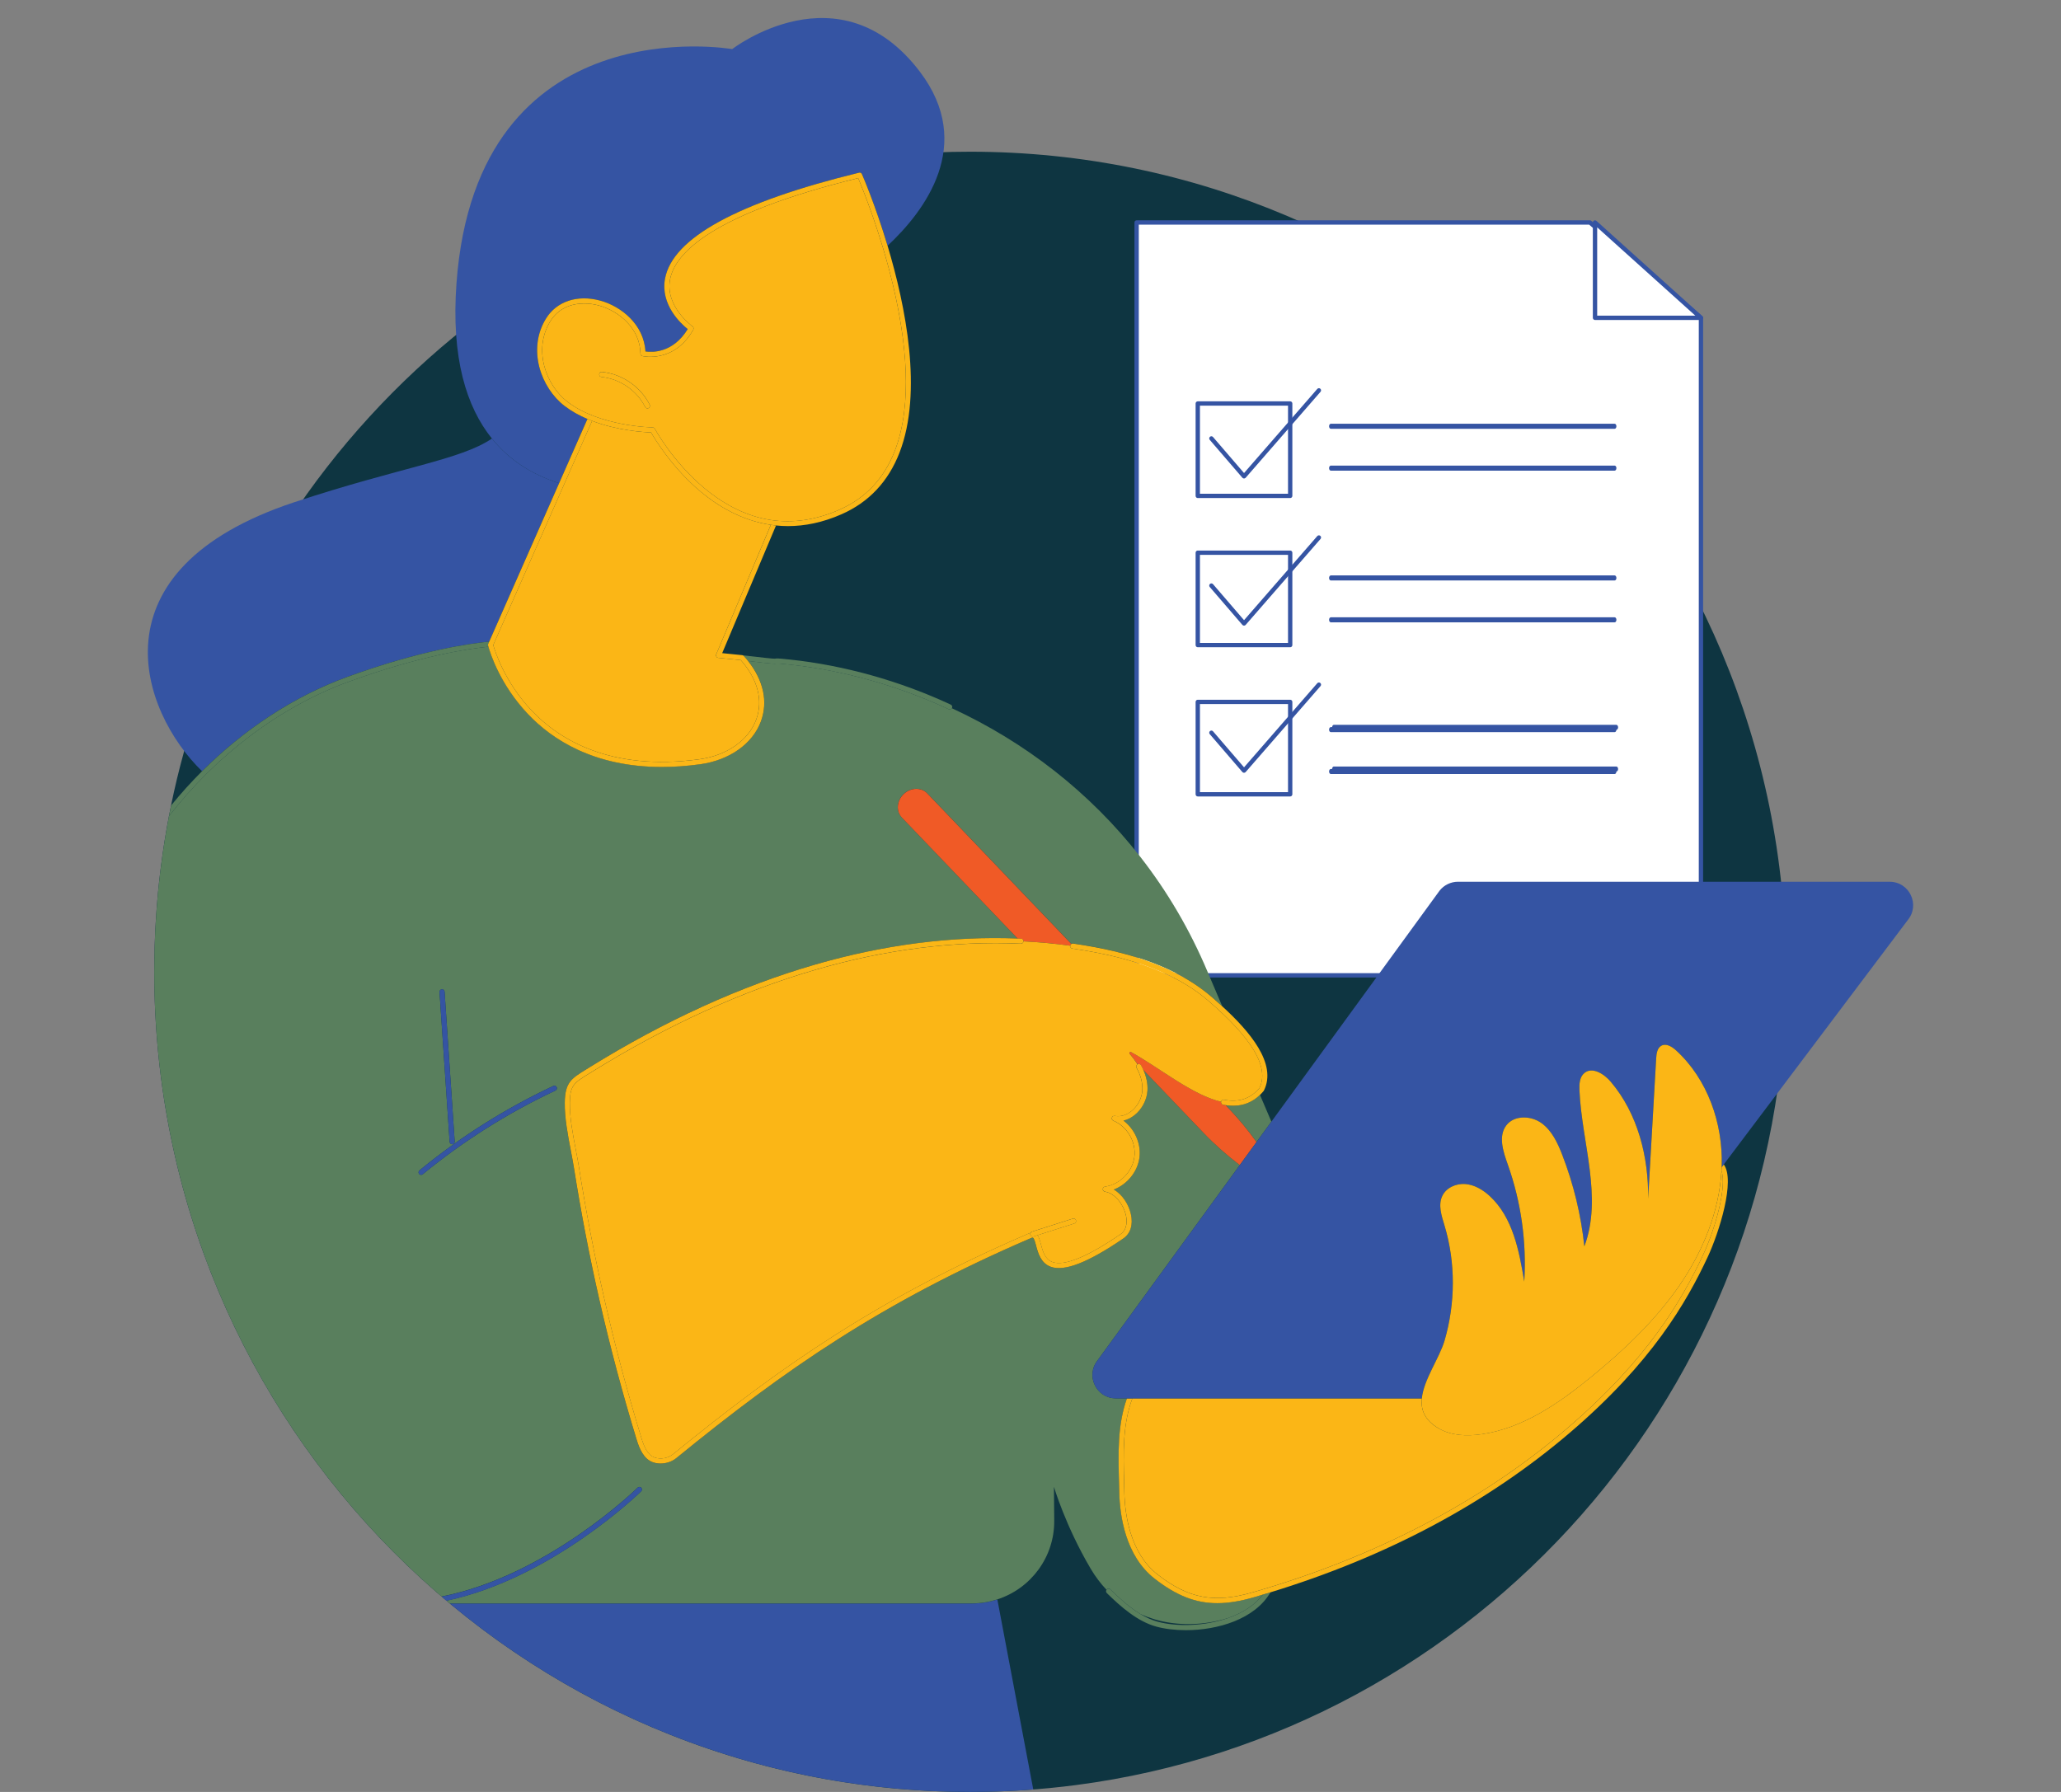 <svg xmlns="http://www.w3.org/2000/svg" width="230" height="200" viewBox="0 0 230 200" fill="none"><rect x="0" y="0" width="230" height="200" fill="#808080" stroke="none"/><g clip-path="url(#clip0_6805_20)"><path d="M199.306 108.464C199.306 154.985 164.784 193.401 120.092 199.232C116.22 199.737 112.272 199.998 108.262 199.998C57.978 199.998 17.215 159.016 17.215 108.464C17.215 100.57 18.208 92.911 20.078 85.604C30.176 46.115 65.829 16.933 108.262 16.933C158.543 16.933 199.306 57.913 199.306 108.464Z" fill="#0E3541"></path><path d="M189.819 108.856H126.842V24.83H177.428L189.819 35.472V108.856Z" fill="white"></path><path d="M189.819 109.097H126.842C126.709 109.097 126.601 108.989 126.601 108.856V24.83C126.601 24.697 126.709 24.588 126.842 24.588H177.428C177.486 24.588 177.542 24.61 177.585 24.646L189.976 35.286C190.029 35.332 190.061 35.4 190.061 35.47V108.853C190.061 108.986 189.952 109.095 189.819 109.095V109.097ZM127.084 108.614H189.578V35.581L177.339 25.071H127.084V108.612V108.614Z" fill="#3554A3"></path><path d="M180.185 47.859H148.52C148.409 47.859 148.319 47.733 148.319 47.576C148.319 47.419 148.409 47.294 148.52 47.294H180.185C180.296 47.294 180.385 47.419 180.385 47.576C180.385 47.733 180.296 47.859 180.185 47.859Z" fill="#3554A3"></path><path d="M180.185 52.531H148.52C148.409 52.531 148.319 52.405 148.319 52.248C148.319 52.091 148.409 51.965 148.52 51.965H180.185C180.296 51.965 180.385 52.091 180.385 52.248C180.385 52.405 180.296 52.531 180.185 52.531Z" fill="#3554A3"></path><path d="M180.185 64.789H148.52C148.409 64.789 148.319 64.664 148.319 64.507C148.319 64.35 148.409 64.224 148.52 64.224H180.185C180.296 64.224 180.385 64.35 180.385 64.507C180.385 64.664 180.296 64.789 180.185 64.789Z" fill="#3554A3"></path><path d="M180.185 69.461H148.52C148.409 69.461 148.319 69.335 148.319 69.178C148.319 69.021 148.409 68.896 148.52 68.896H180.185C180.296 68.896 180.385 69.021 180.385 69.178C180.385 69.335 180.296 69.461 180.185 69.461Z" fill="#3554A3"></path><path d="M180.185 81.717H148.52C148.409 81.717 148.319 81.592 148.319 81.435C148.319 81.278 148.409 81.152 148.52 81.152H180.185C180.296 81.152 180.385 81.278 180.385 81.435C180.385 81.592 180.296 81.717 180.185 81.717Z" fill="#3554A3"></path><path d="M180.185 86.391H148.52C148.409 86.391 148.319 86.266 148.319 86.109C148.319 85.952 148.409 85.826 148.52 85.826H180.185C180.296 85.826 180.385 85.952 180.385 86.109C180.385 86.266 180.296 86.391 180.185 86.391Z" fill="#3554A3"></path><path d="M143.981 45.035H133.667V55.347H143.981V45.035Z" fill="white"></path><path d="M143.981 55.589H133.667C133.534 55.589 133.426 55.48 133.426 55.347V45.035C133.426 44.902 133.534 44.794 133.667 44.794H143.981C144.113 44.794 144.222 44.902 144.222 45.035V55.347C144.222 55.48 144.113 55.589 143.981 55.589ZM133.909 55.105H143.739V45.277H133.909V55.105Z" fill="#3554A3"></path><path d="M143.981 61.688H133.667V72H143.981V61.688Z" fill="white"></path><path d="M143.981 72.241H133.667C133.534 72.241 133.426 72.133 133.426 72V61.688C133.426 61.555 133.534 61.447 133.667 61.447H143.981C144.113 61.447 144.222 61.555 144.222 61.688V72C144.222 72.133 144.113 72.241 143.981 72.241ZM133.909 71.758H143.739V61.93H133.909V71.758Z" fill="#3554A3"></path><path d="M143.981 78.338H133.667V88.65H143.981V78.338Z" fill="white"></path><path d="M143.981 88.894H133.667C133.534 88.894 133.426 88.785 133.426 88.652V78.34C133.426 78.208 133.534 78.099 133.667 78.099H143.981C144.113 78.099 144.222 78.208 144.222 78.34V88.652C144.222 88.785 144.113 88.894 143.981 88.894ZM133.909 88.411H143.739V78.582H133.909V88.411Z" fill="#3554A3"></path><path d="M177.998 24.83V35.473H189.819L177.998 24.83Z" fill="white"></path><path d="M189.819 35.714H177.996C177.863 35.714 177.755 35.605 177.755 35.472V24.832C177.755 24.738 177.81 24.651 177.897 24.612C177.984 24.573 178.086 24.59 178.158 24.653L189.981 35.294C190.056 35.361 190.08 35.467 190.044 35.559C190.008 35.653 189.918 35.714 189.819 35.714ZM178.24 35.231H189.191L178.24 25.375V35.231Z" fill="#3554A3"></path><path d="M138.825 53.405C138.755 53.405 138.687 53.374 138.644 53.321L135.003 49.091C134.916 48.989 134.928 48.837 135.03 48.75C135.131 48.663 135.283 48.675 135.37 48.777L138.83 52.796L147.003 43.41C147.09 43.308 147.242 43.299 147.343 43.386C147.445 43.472 147.454 43.625 147.368 43.726L139.011 53.323C138.965 53.376 138.897 53.405 138.83 53.405H138.825Z" fill="#3554A3"></path><path d="M138.825 69.828C138.755 69.828 138.687 69.796 138.644 69.743L135.003 65.514C134.916 65.412 134.928 65.26 135.03 65.173C135.131 65.086 135.283 65.098 135.37 65.2L138.83 69.219L147.003 59.833C147.09 59.731 147.242 59.721 147.343 59.808C147.445 59.895 147.454 60.047 147.368 60.149L139.011 69.746C138.965 69.799 138.897 69.828 138.83 69.828H138.825Z" fill="#3554A3"></path><path d="M138.825 86.251C138.755 86.251 138.687 86.22 138.644 86.167L135.003 81.937C134.916 81.836 134.928 81.684 135.03 81.597C135.131 81.51 135.283 81.522 135.37 81.623L138.83 85.643L147.003 76.256C147.09 76.154 147.242 76.145 147.343 76.232C147.445 76.319 147.454 76.471 147.368 76.572L139.011 86.169C138.965 86.222 138.897 86.251 138.83 86.251H138.825Z" fill="#3554A3"></path><path d="M148.856 81.459H180.376C180.484 81.459 180.574 81.333 180.574 81.179C180.574 81.024 180.484 80.898 180.376 80.898H148.856C148.745 80.898 148.658 81.024 148.658 81.179C148.658 81.333 148.747 81.459 148.856 81.459Z" fill="#3554A3"></path><path d="M148.856 86.111H180.376C180.484 86.111 180.574 85.986 180.574 85.831C180.574 85.676 180.484 85.551 180.376 85.551H148.856C148.745 85.551 148.658 85.676 148.658 85.831C148.658 85.986 148.747 86.111 148.856 86.111Z" fill="#3554A3"></path><path d="M50.191 178.966C65.953 192.101 86.19 200 108.262 200C110.634 200 112.982 199.906 115.309 199.727L111.301 178.521C110.41 178.809 109.46 178.968 108.472 178.968H50.194L50.191 178.966Z" fill="#3554A3"></path><path d="M54.593 71.613L62.394 53.929C59.611 53.045 56.958 51.507 54.895 48.949C51.363 51.349 44.712 52.132 32.867 56.045C10.008 63.599 15.705 79.447 22.547 86.073C27.171 81.461 32.744 77.732 38.752 75.548C46.947 72.57 52.482 71.806 54.593 71.613Z" fill="#3554A3"></path><path d="M137.617 123.414C137.344 123.414 137.061 123.392 136.769 123.349L137.134 123.73C138.255 124.897 139.284 126.148 140.224 127.462L141.881 125.187L140.608 122.201C139.772 123.011 138.784 123.414 137.615 123.414H137.617Z" fill="#597F5D"></path><path d="M123.909 177.393C124.91 178.376 126.043 179.405 127.263 180.142C127.777 180.376 128.304 180.572 128.84 180.734C131.391 181.502 134.363 181.43 137.018 180.601C138.608 180.048 140.018 179.186 140.934 177.968C140.596 178.07 140.26 178.174 139.919 178.273C138.422 178.703 137.09 178.925 135.844 178.925C133.375 178.925 131.246 178.05 128.855 176.188C125.564 173.628 124.972 169.086 124.912 166.608L124.888 165.652C124.794 162.079 124.714 159.035 125.765 156.072H124.533C122.351 156.072 121.129 153.557 122.477 151.844L138.356 130.032C136.919 128.941 135.568 127.745 134.319 126.443L127.586 119.407C127.929 120.172 128.086 120.94 128.05 121.689C128 122.735 127.444 123.8 126.598 124.469C126.217 124.771 125.796 124.977 125.369 125.073C126.618 126.013 127.357 127.629 127.156 129.189C126.953 130.786 125.784 132.194 124.291 132.767C125.272 133.33 125.968 134.467 126.2 135.516C126.461 136.692 126.156 137.677 125.366 138.219C121.428 140.914 118.771 141.951 117.242 141.383C116.13 140.97 115.831 139.839 115.613 139.013C115.519 138.653 115.401 138.206 115.263 138.141C115.217 138.12 115.128 138.151 115.082 138.17C98.391 145.347 87.551 152.893 75.469 162.741C74.988 163.132 74.345 163.345 73.712 163.345C73.435 163.345 73.159 163.304 72.898 163.219C71.84 162.871 71.362 161.726 71.033 160.654C69.463 155.521 68.064 150.262 66.871 145.025C65.776 140.219 64.832 135.315 64.061 130.445C63.955 129.779 63.827 129.102 63.689 128.385C63.351 126.614 63.001 124.783 63.022 123.056C63.051 120.815 63.747 120.385 65.424 119.351L65.75 119.148C74.147 113.935 82.627 110.071 90.95 107.66C98.627 105.438 106.235 104.462 113.562 104.749L100.642 91.244C99.971 90.544 100.06 89.37 100.84 88.623C101.621 87.877 102.8 87.836 103.471 88.536L119.556 105.348C119.612 105.314 119.677 105.295 119.747 105.302C120.571 105.421 121.395 105.556 122.192 105.708C127.847 106.771 132.099 108.58 135.192 111.242C135.585 111.58 135.991 111.938 136.4 112.312L134.882 108.752C134.841 108.655 134.8 108.561 134.762 108.467C132.785 103.761 130.256 99.483 127.275 95.66C121.631 88.42 114.379 82.814 106.22 79.043C106.146 79.162 105.998 79.213 105.868 79.152C100.241 76.534 94.105 74.811 88.118 74.171C87.017 74.053 86.715 74.041 86.654 74.05C86.502 74.096 86.425 74.118 83.767 73.802C83.675 73.79 83.581 73.78 83.49 73.77C85.21 75.944 85.724 78.307 84.927 80.493C84.009 83.007 81.402 84.848 78.129 85.295C76.612 85.502 75.189 85.597 73.857 85.597C66.257 85.597 61.592 82.514 58.913 79.681C55.828 76.422 54.726 72.944 54.511 72.181C52.356 72.389 46.935 73.169 38.946 76.072C31.106 78.92 24.018 84.427 18.853 91.09C17.778 96.713 17.215 102.517 17.215 108.457C17.215 136.39 29.661 161.4 49.283 178.19C61.087 175.881 71.045 166.149 71.156 166.038C71.268 165.929 71.446 165.929 71.558 166.038C71.669 166.149 71.666 166.328 71.558 166.439C71.446 166.55 61.619 176.154 49.834 178.652C49.955 178.753 50.073 178.855 50.194 178.956H108.472C109.46 178.956 110.41 178.799 111.301 178.509C115.012 177.309 117.686 173.814 117.648 169.705L117.614 165.937C117.614 165.937 118.899 170.316 121.721 175.094C122.24 175.975 122.834 176.753 123.482 177.437C123.491 177.42 123.499 177.403 123.513 177.388C123.622 177.277 123.803 177.275 123.914 177.386L123.909 177.393ZM50.742 127.404C50.752 127.559 50.634 127.694 50.479 127.706C50.472 127.706 50.467 127.706 50.46 127.706C50.312 127.706 50.189 127.593 50.177 127.443L49.049 110.716C49.039 110.561 49.155 110.426 49.312 110.414C49.476 110.406 49.602 110.522 49.614 110.677L50.742 127.404ZM61.991 121.716C56.685 124.206 51.701 127.351 47.172 131.066C47.118 131.11 47.056 131.131 46.993 131.131C46.911 131.131 46.831 131.095 46.773 131.028C46.674 130.907 46.691 130.728 46.812 130.629C51.375 126.885 56.4 123.713 61.749 121.204C61.889 121.136 62.058 121.199 62.126 121.339C62.191 121.481 62.131 121.648 61.991 121.716Z" fill="#597F5D"></path><path d="M126.947 118.787C126.947 118.787 126.969 118.782 126.979 118.778L126.842 118.634C126.876 118.687 126.911 118.738 126.942 118.792C126.942 118.792 126.945 118.79 126.947 118.787Z" fill="#597F5D"></path><path d="M83.49 73.778C83.581 73.787 83.675 73.799 83.767 73.809C86.425 74.125 86.502 74.104 86.654 74.058C86.715 74.048 87.017 74.06 88.118 74.178C94.105 74.819 100.244 76.541 105.868 79.159C105.998 79.22 106.148 79.169 106.22 79.051C106.228 79.041 106.237 79.034 106.242 79.022C106.307 78.879 106.247 78.712 106.104 78.645C100.425 76 94.223 74.261 88.176 73.616C86.688 73.456 86.613 73.48 86.485 73.517C86.328 73.536 84.898 73.372 83.832 73.246C83.521 73.21 83.207 73.174 82.888 73.138C82.936 73.152 82.98 73.176 83.014 73.212C83.18 73.398 83.337 73.587 83.487 73.775L83.49 73.778Z" fill="#597F5D"></path><path d="M18.853 91.097C24.015 84.435 31.106 78.927 38.946 76.079C46.935 73.176 52.356 72.396 54.511 72.188C54.489 72.106 54.475 72.055 54.472 72.038C54.458 71.978 54.463 71.913 54.489 71.857L54.598 71.613C52.484 71.806 46.949 72.57 38.757 75.548C32.749 77.731 27.175 81.461 22.552 86.072C21.331 87.29 20.174 88.567 19.097 89.896C19.015 90.295 18.935 90.696 18.858 91.097H18.853Z" fill="#597F5D"></path><path d="M140.934 177.971C140.021 179.188 138.61 180.053 137.018 180.603C134.409 181.509 131.326 181.579 129.188 181C128.526 180.821 127.884 180.519 127.263 180.145C126.043 179.408 124.91 178.379 123.909 177.396C123.798 177.287 123.62 177.287 123.508 177.398C123.494 177.413 123.487 177.429 123.477 177.446C123.407 177.558 123.414 177.702 123.511 177.799C125.071 179.335 126.951 180.98 129.038 181.548C129.988 181.806 131.126 181.946 132.336 181.946C135.875 181.946 140.026 180.741 141.78 177.719C141.497 177.806 141.214 177.891 140.932 177.973L140.934 177.971Z" fill="#597F5D"></path><path d="M114.212 105.063C115.956 105.15 117.698 105.312 119.428 105.551C119.44 105.467 119.491 105.399 119.558 105.356L103.474 88.544C102.802 87.843 101.625 87.882 100.843 88.631C100.062 89.377 99.973 90.551 100.645 91.251L113.565 104.757C113.69 104.761 113.818 104.764 113.944 104.769C114.101 104.776 114.222 104.909 114.215 105.063H114.212Z" fill="#F05A26"></path><path d="M136.772 123.349C136.68 123.334 136.588 123.32 136.494 123.303C136.339 123.274 136.24 123.126 136.269 122.972V122.967C133.039 122.221 129.299 119.097 126.221 117.423C126.098 117.356 125.977 117.513 126.072 117.619C126.352 117.938 126.613 118.278 126.842 118.636L126.978 118.778C127.108 118.725 127.26 118.774 127.33 118.899C127.425 119.071 127.507 119.24 127.584 119.411L134.317 126.448C135.566 127.75 136.919 128.945 138.354 130.037L140.226 127.465C139.284 126.151 138.255 124.902 137.136 123.733L136.772 123.351V123.349Z" fill="#F05A26"></path><path d="M125.451 165.639L125.475 166.598C125.533 168.978 126.093 173.328 129.2 175.746C132.636 178.42 135.498 178.958 139.762 177.731C153.448 173.799 165.247 167.656 174.826 159.473C183.91 151.714 187.739 145.025 190.058 140.064C191.421 137.153 192.733 132.465 192.11 130.677C191.851 135.238 190.044 139.636 187.459 143.412C184.768 147.342 181.267 150.654 177.581 153.67C173.969 156.625 169.954 159.412 165.332 160.074C163.696 160.308 161.94 160.243 160.517 159.405C158.964 158.492 158.543 157.33 158.669 156.072H126.369C125.274 159.014 125.357 162.052 125.451 165.635V165.639Z" fill="#FBB616"></path><path d="M192.129 130.274C192.124 130.409 192.117 130.545 192.107 130.68C192.73 132.467 191.419 137.156 190.056 140.066C187.734 145.028 183.908 151.716 174.824 159.475C165.245 167.656 153.448 173.799 139.76 177.734C135.496 178.959 132.633 178.42 129.198 175.748C126.091 173.33 125.53 168.98 125.472 166.601L125.448 165.642C125.354 162.06 125.274 159.021 126.366 156.079H125.76C124.709 159.043 124.786 162.086 124.883 165.659L124.907 166.615C124.968 169.094 125.559 173.632 128.85 176.195C131.244 178.058 133.37 178.932 135.839 178.932C137.086 178.932 138.417 178.71 139.915 178.28C140.255 178.181 140.591 178.077 140.929 177.975C141.212 177.891 141.497 177.806 141.777 177.722C154.75 173.753 165.987 167.77 175.186 159.91C184.352 152.081 188.22 145.323 190.566 140.31C191.846 137.571 193.687 131.731 192.363 129.962L192.124 130.279L192.129 130.274Z" fill="#FBB616"></path><path d="M210.881 98.413H162.706C161.904 98.413 161.145 98.781 160.65 99.411L154.052 108.474L141.884 125.187L140.226 127.462L138.354 130.035L122.474 151.847C121.126 153.562 122.349 156.074 124.53 156.074H158.669C158.882 153.968 160.631 151.588 161.203 149.632C162.423 145.463 162.452 140.936 161.196 136.772C160.87 135.692 160.466 134.496 160.955 133.479C161.397 132.554 162.505 132.071 163.53 132.156C164.554 132.24 165.484 132.798 166.24 133.494C168.818 135.863 169.531 139.588 170.099 143.042C170.374 138.622 169.746 134.146 168.26 129.974C167.748 128.535 167.171 126.808 168.103 125.597C168.98 124.457 170.828 124.506 172.002 125.341C173.176 126.177 173.819 127.556 174.338 128.899C175.604 132.175 176.435 135.619 176.805 139.115C178.868 133.619 176.52 127.559 176.259 121.696C176.228 121.006 176.269 120.216 176.8 119.769C177.682 119.03 178.999 119.853 179.743 120.73C182.77 124.291 183.985 129.122 183.922 133.793C184.222 128.571 184.521 123.349 184.821 118.124C184.852 117.59 184.937 116.964 185.408 116.711C185.949 116.421 186.594 116.827 187.046 117.242C190.559 120.46 192.271 125.366 192.136 130.127C192.136 130.177 192.131 130.228 192.129 130.279L192.368 129.962L212.903 102.686C214.302 100.981 213.087 98.416 210.881 98.416V98.413Z" fill="#3554A3"></path><path d="M160.517 159.41C161.94 160.248 163.696 160.313 165.332 160.079C169.951 159.417 173.969 156.63 177.58 153.676C181.267 150.659 184.77 147.347 187.459 143.417C190.044 139.639 191.851 135.243 192.109 130.682C192.117 130.547 192.126 130.412 192.131 130.277C192.131 130.226 192.138 130.175 192.138 130.124C192.274 125.363 190.561 120.457 187.048 117.24C186.596 116.825 185.951 116.419 185.41 116.709C184.939 116.962 184.852 117.588 184.823 118.122C184.524 123.344 184.224 128.566 183.925 133.791C183.987 129.119 182.772 124.288 179.745 120.728C179.001 119.851 177.684 119.027 176.803 119.767C176.271 120.211 176.23 121.003 176.261 121.694C176.52 127.557 178.871 133.617 176.807 139.112C176.44 135.62 175.609 132.175 174.341 128.897C173.821 127.554 173.179 126.175 172.005 125.339C170.83 124.503 168.982 124.455 168.105 125.595C167.173 126.805 167.75 128.533 168.262 129.972C169.748 134.146 170.376 138.62 170.101 143.04C169.531 139.586 168.82 135.861 166.243 133.492C165.487 132.796 164.554 132.238 163.532 132.153C162.51 132.069 161.399 132.552 160.957 133.477C160.469 134.494 160.872 135.69 161.198 136.769C162.455 140.934 162.426 145.46 161.206 149.63C160.633 151.586 158.884 153.965 158.671 156.072C158.543 157.33 158.966 158.492 160.52 159.405L160.517 159.41Z" fill="#FBB616"></path><path d="M136.6 122.747C138.252 123.061 139.547 122.634 140.555 121.436C141.666 119.141 139.791 115.95 134.824 111.677C131.809 109.083 127.644 107.314 122.09 106.271C121.3 106.121 120.484 105.988 119.67 105.87C119.515 105.848 119.409 105.706 119.43 105.551C117.698 105.312 115.959 105.15 114.214 105.063C114.207 105.215 114.082 105.331 113.932 105.331C113.927 105.331 113.922 105.331 113.92 105.331C106.537 104.996 98.862 105.964 91.112 108.208C82.837 110.604 74.406 114.447 66.052 119.634L65.723 119.836C64.061 120.861 63.616 121.136 63.59 123.066C63.568 124.735 63.914 126.537 64.247 128.281C64.385 129.001 64.515 129.682 64.621 130.358C65.39 135.216 66.332 140.107 67.424 144.902C68.612 150.127 70.009 155.374 71.574 160.492C71.874 161.473 72.265 162.42 73.075 162.685C73.744 162.905 74.563 162.753 75.109 162.306C87.229 152.424 98.105 144.854 114.855 137.653C114.905 137.632 114.951 137.617 115 137.605C115.033 137.542 115.091 137.489 115.164 137.467L119.72 136.013C119.868 135.965 120.029 136.047 120.075 136.197C120.124 136.347 120.042 136.504 119.892 136.552L115.773 137.866C115.951 138.107 116.051 138.467 116.157 138.871C116.365 139.656 116.601 140.545 117.437 140.856C118.761 141.347 121.322 140.306 125.045 137.755C125.883 137.182 125.743 136.086 125.646 135.641C125.398 134.511 124.492 133.202 123.303 133.003C123.165 132.982 123.064 132.861 123.066 132.721C123.066 132.581 123.173 132.465 123.31 132.445C124.97 132.211 126.381 130.784 126.591 129.124C126.804 127.462 125.794 125.728 124.245 125.085C124.112 125.03 124.042 124.883 124.083 124.745C124.124 124.605 124.264 124.523 124.407 124.547C125.025 124.663 125.678 124.479 126.243 124.032C126.965 123.462 127.439 122.556 127.48 121.67C127.519 120.858 127.301 120.02 126.833 119.175C126.758 119.039 126.806 118.873 126.939 118.795C126.907 118.742 126.874 118.692 126.84 118.638C126.61 118.281 126.349 117.943 126.069 117.621C125.975 117.515 126.096 117.358 126.219 117.426C129.297 119.1 133.037 122.223 136.267 122.969C136.298 122.82 136.443 122.721 136.595 122.75L136.6 122.747Z" fill="#FBB616"></path><path d="M126.98 118.776C126.98 118.776 126.958 118.781 126.949 118.786C126.949 118.786 126.946 118.788 126.944 118.791C126.811 118.868 126.763 119.037 126.838 119.17C127.306 120.013 127.524 120.853 127.485 121.665C127.444 122.552 126.968 123.457 126.248 124.027C125.683 124.474 125.03 124.658 124.412 124.542C124.272 124.518 124.129 124.6 124.088 124.74C124.047 124.878 124.117 125.025 124.25 125.081C125.799 125.721 126.806 127.457 126.596 129.119C126.383 130.781 124.972 132.209 123.315 132.441C123.177 132.46 123.074 132.578 123.071 132.716C123.071 132.856 123.17 132.974 123.308 132.999C124.494 133.197 125.4 134.506 125.651 135.636C125.75 136.081 125.888 137.177 125.05 137.75C121.327 140.301 118.766 141.339 117.442 140.851C116.606 140.54 116.37 139.651 116.162 138.866C116.055 138.462 115.956 138.103 115.778 137.861L115.34 138.001C115.311 138.011 115.282 138.013 115.253 138.013C115.133 138.013 115.021 137.936 114.983 137.815C114.959 137.74 114.968 137.663 115.002 137.598C114.954 137.61 114.906 137.624 114.857 137.646C98.106 144.847 87.229 152.417 75.111 162.299C74.563 162.746 73.746 162.898 73.077 162.678C72.265 162.412 71.876 161.465 71.577 160.485C70.011 155.366 68.615 150.12 67.426 144.895C66.334 140.103 65.392 135.209 64.624 130.351C64.518 129.675 64.387 128.994 64.249 128.274C63.916 126.53 63.571 124.728 63.592 123.059C63.617 121.126 64.064 120.851 65.726 119.829L66.054 119.626C74.408 114.44 82.84 110.597 91.114 108.201C98.864 105.957 106.539 104.991 113.922 105.324C113.927 105.324 113.932 105.324 113.934 105.324C114.084 105.324 114.207 105.206 114.217 105.056C114.224 104.901 114.103 104.769 113.946 104.761C113.821 104.756 113.695 104.754 113.567 104.749C106.24 104.459 98.632 105.438 90.955 107.66C82.632 110.071 74.152 113.935 65.755 119.148L65.428 119.351C63.749 120.385 63.056 120.812 63.027 123.056C63.005 124.783 63.356 126.614 63.694 128.385C63.832 129.1 63.96 129.779 64.066 130.445C64.837 135.315 65.781 140.219 66.876 145.025C68.067 150.265 69.468 155.523 71.038 160.654C71.367 161.726 71.845 162.871 72.903 163.219C73.162 163.304 73.437 163.345 73.717 163.345C74.35 163.345 74.995 163.132 75.474 162.741C87.555 152.89 98.395 145.344 115.087 138.17C115.135 138.148 115.222 138.117 115.268 138.141C115.406 138.209 115.524 138.656 115.618 139.013C115.838 139.839 116.138 140.97 117.247 141.383C118.773 141.95 121.433 140.917 125.371 138.219C126.161 137.677 126.465 136.692 126.205 135.516C125.973 134.465 125.277 133.33 124.296 132.767C125.789 132.194 126.956 130.786 127.161 129.189C127.359 127.629 126.62 126.013 125.374 125.073C125.804 124.977 126.221 124.771 126.603 124.469C127.449 123.8 128.004 122.735 128.055 121.689C128.091 120.938 127.932 120.172 127.591 119.407C127.514 119.235 127.434 119.066 127.338 118.894C127.268 118.769 127.115 118.721 126.985 118.774L126.98 118.776Z" fill="#FBB616"></path><path d="M119.428 105.551C119.406 105.706 119.515 105.848 119.667 105.87C120.484 105.986 121.298 106.121 122.088 106.271C127.642 107.314 131.809 109.083 134.822 111.677C139.787 115.948 141.661 119.141 140.552 121.436C139.545 122.631 138.25 123.061 136.598 122.747C136.445 122.718 136.301 122.817 136.269 122.967C136.269 122.967 136.269 122.969 136.269 122.972C136.24 123.124 136.342 123.274 136.494 123.303C136.588 123.32 136.68 123.337 136.772 123.349C137.064 123.392 137.347 123.414 137.62 123.414C138.789 123.414 139.777 123.01 140.613 122.201C140.751 122.068 140.883 121.928 141.011 121.774C141.026 121.757 141.038 121.737 141.048 121.718C142.543 118.711 139.436 115.092 136.402 112.319C135.994 111.947 135.588 111.59 135.194 111.249C132.102 108.59 127.85 106.778 122.194 105.715C121.395 105.566 120.573 105.428 119.749 105.31C119.679 105.3 119.612 105.319 119.559 105.355C119.491 105.399 119.443 105.467 119.428 105.551Z" fill="#FBB616"></path><path d="M120.08 136.197C120.032 136.047 119.873 135.965 119.725 136.013L115.169 137.467C115.094 137.491 115.038 137.542 115.005 137.605C114.971 137.67 114.961 137.747 114.985 137.822C115.024 137.943 115.135 138.02 115.256 138.02C115.285 138.02 115.314 138.016 115.343 138.008L115.78 137.868L119.899 136.554C120.049 136.506 120.131 136.346 120.083 136.199L120.08 136.197Z" fill="#FBB616"></path><path d="M61.749 121.204C56.403 123.714 51.378 126.885 46.812 130.629C46.691 130.728 46.674 130.907 46.773 131.028C46.829 131.095 46.911 131.132 46.993 131.132C47.056 131.132 47.118 131.11 47.172 131.066C51.699 127.351 56.685 124.206 61.991 121.716C62.133 121.651 62.194 121.482 62.126 121.339C62.061 121.199 61.892 121.136 61.749 121.204Z" fill="#3554A3"></path><path d="M71.555 166.449C71.666 166.338 71.666 166.159 71.555 166.048C71.446 165.937 71.265 165.937 71.154 166.048C71.043 166.159 61.085 175.891 49.281 178.2C49.462 178.355 49.643 178.509 49.827 178.664C61.611 176.166 71.439 166.562 71.55 166.451L71.555 166.449Z" fill="#3554A3"></path><path d="M49.312 110.413C49.155 110.423 49.039 110.558 49.049 110.715L50.177 127.443C50.187 127.593 50.312 127.706 50.46 127.706C50.467 127.706 50.472 127.706 50.479 127.706C50.634 127.696 50.752 127.561 50.742 127.404L49.614 110.677C49.604 110.522 49.476 110.406 49.312 110.413Z" fill="#3554A3"></path><path d="M62.392 53.932L65.554 46.763C64.66 46.381 63.788 45.905 63.005 45.308C60.37 43.294 58.826 38.999 60.923 35.571C62.114 33.627 64.44 32.854 66.999 33.554C69.335 34.195 71.864 36.233 72.031 39.226C72.737 39.332 75.082 39.451 76.749 36.731C76.015 36.144 73.667 34.011 74.22 31.083C75.077 26.545 82.359 22.571 95.866 19.274C95.999 19.243 96.137 19.31 96.192 19.433C96.228 19.513 97.661 22.796 99.053 27.426C103.191 23.569 108.82 16.148 102.672 8.025C93.713 -3.811 81.707 5.481 81.707 5.481C81.707 5.481 53.226 0.486 50.943 31.603C50.329 39.956 52.052 45.422 54.898 48.951C56.961 51.509 59.611 53.05 62.397 53.932H62.392Z" fill="#3554A3"></path><path d="M55.043 71.995C55.214 72.601 56.301 76.118 59.338 79.319C62.397 82.541 68.127 86.097 78.049 84.741C81.117 84.323 83.547 82.623 84.393 80.304C85.176 78.162 84.562 75.811 82.668 73.674L80.158 73.422C80.069 73.413 79.989 73.362 79.943 73.285C79.897 73.207 79.89 73.113 79.926 73.031L86.021 58.577C82.825 58.108 80.192 56.535 78.252 54.924C75.036 52.255 73.07 48.987 72.654 48.265C71.92 48.241 68.96 48.079 66.076 46.975L55.04 71.997L55.043 71.995Z" fill="#FBB616"></path><path d="M86.024 58.577L79.928 73.031C79.895 73.113 79.899 73.207 79.945 73.285C79.991 73.362 80.071 73.413 80.16 73.422L82.67 73.674C84.564 75.811 85.178 78.164 84.395 80.304C83.55 82.621 81.117 84.321 78.051 84.742C68.129 86.097 62.399 82.541 59.34 79.319C56.301 76.118 55.214 72.601 55.045 71.995L66.081 46.973C65.904 46.905 65.73 46.835 65.556 46.76L62.394 53.929L54.593 71.613L54.484 71.857C54.46 71.915 54.453 71.978 54.468 72.038C54.472 72.055 54.484 72.106 54.506 72.188C54.721 72.951 55.823 76.43 58.908 79.688C61.587 82.519 66.252 85.604 73.853 85.604C75.184 85.604 76.607 85.51 78.124 85.302C81.4 84.855 84.004 83.014 84.922 80.5C85.719 78.314 85.207 75.949 83.485 73.778C83.335 73.589 83.18 73.401 83.011 73.215C82.977 73.176 82.934 73.154 82.885 73.14C82.866 73.135 82.849 73.125 82.83 73.123L80.593 72.898L86.601 58.649C86.405 58.63 86.21 58.603 86.019 58.577H86.024Z" fill="#FBB616"></path><path d="M95.767 19.88C79.436 23.899 75.334 28.243 74.775 31.185C74.201 34.211 77.252 36.405 77.283 36.429C77.401 36.513 77.438 36.673 77.365 36.801C75.208 40.593 71.719 39.748 71.686 39.738C71.562 39.707 71.475 39.596 71.473 39.468C71.432 36.641 69.047 34.704 66.849 34.103C66.332 33.96 65.769 33.876 65.197 33.876C63.774 33.876 62.305 34.4 61.406 35.868C59.473 39.028 60.911 42.997 63.348 44.861C66.946 47.61 72.768 47.704 72.828 47.704C72.932 47.704 73.026 47.762 73.075 47.854C73.094 47.89 75.09 51.569 78.626 54.502C83.335 58.405 88.403 59.205 93.692 56.881C96.588 55.608 98.661 53.403 99.857 50.323C103.942 39.791 96.685 22.047 95.767 19.883V19.88ZM72.376 45.55C72.335 45.569 72.292 45.579 72.251 45.579C72.147 45.579 72.048 45.521 71.997 45.422C71.079 43.586 69.166 42.272 67.122 42.074C66.967 42.059 66.854 41.922 66.868 41.765C66.883 41.61 67.02 41.496 67.177 41.511C69.41 41.728 71.502 43.163 72.502 45.168C72.572 45.308 72.514 45.477 72.376 45.547V45.55Z" fill="#FBB616"></path><path d="M95.864 19.274C82.359 22.571 75.075 26.545 74.217 31.084C73.664 34.014 76.012 36.146 76.747 36.731C75.08 39.448 72.734 39.332 72.029 39.226C71.864 36.233 69.335 34.195 66.996 33.554C64.44 32.854 62.111 33.627 60.92 35.572C58.823 38.999 60.37 43.294 63.003 45.308C63.786 45.907 64.658 46.383 65.552 46.763C65.726 46.837 65.902 46.907 66.076 46.975C68.96 48.079 71.92 48.241 72.654 48.265C73.067 48.987 75.036 52.255 78.252 54.925C80.192 56.533 82.825 58.108 86.021 58.577C86.215 58.606 86.408 58.63 86.603 58.649C87.038 58.693 87.483 58.719 87.937 58.719C89.78 58.719 91.781 58.335 93.916 57.396C96.956 56.06 99.13 53.748 100.381 50.523C103 43.772 101.07 34.168 99.048 27.424C97.659 22.793 96.224 19.511 96.187 19.431C96.132 19.305 95.994 19.238 95.861 19.272L95.864 19.274ZM99.857 50.321C98.664 53.4 96.588 55.606 93.692 56.879C88.406 59.202 83.335 58.401 78.626 54.499C75.087 51.567 73.094 47.888 73.075 47.852C73.026 47.76 72.932 47.705 72.828 47.702C72.77 47.702 66.946 47.608 63.348 44.859C60.908 42.994 59.471 39.026 61.406 35.866C62.305 34.398 63.773 33.873 65.197 33.873C65.767 33.873 66.332 33.958 66.849 34.1C69.047 34.702 71.432 36.639 71.473 39.465C71.473 39.593 71.562 39.704 71.686 39.736C71.719 39.745 75.208 40.591 77.365 36.799C77.438 36.673 77.401 36.511 77.283 36.427C77.252 36.405 74.2 34.212 74.775 31.183C75.334 28.24 79.436 23.897 95.767 19.878C96.685 22.042 103.942 39.786 99.857 50.318V50.321Z" fill="#FBB616"></path><path d="M67.177 41.514C67.02 41.499 66.885 41.612 66.868 41.767C66.854 41.922 66.967 42.062 67.122 42.076C69.166 42.274 71.079 43.588 71.997 45.424C72.048 45.523 72.147 45.581 72.251 45.581C72.294 45.581 72.335 45.572 72.376 45.552C72.516 45.482 72.572 45.313 72.502 45.173C71.499 43.168 69.41 41.731 67.177 41.516V41.514Z" fill="#FBB616"></path></g><defs><clipPath id="clip0_6805_20"><rect width="230" height="200" fill="white"></rect></clipPath></defs></svg>